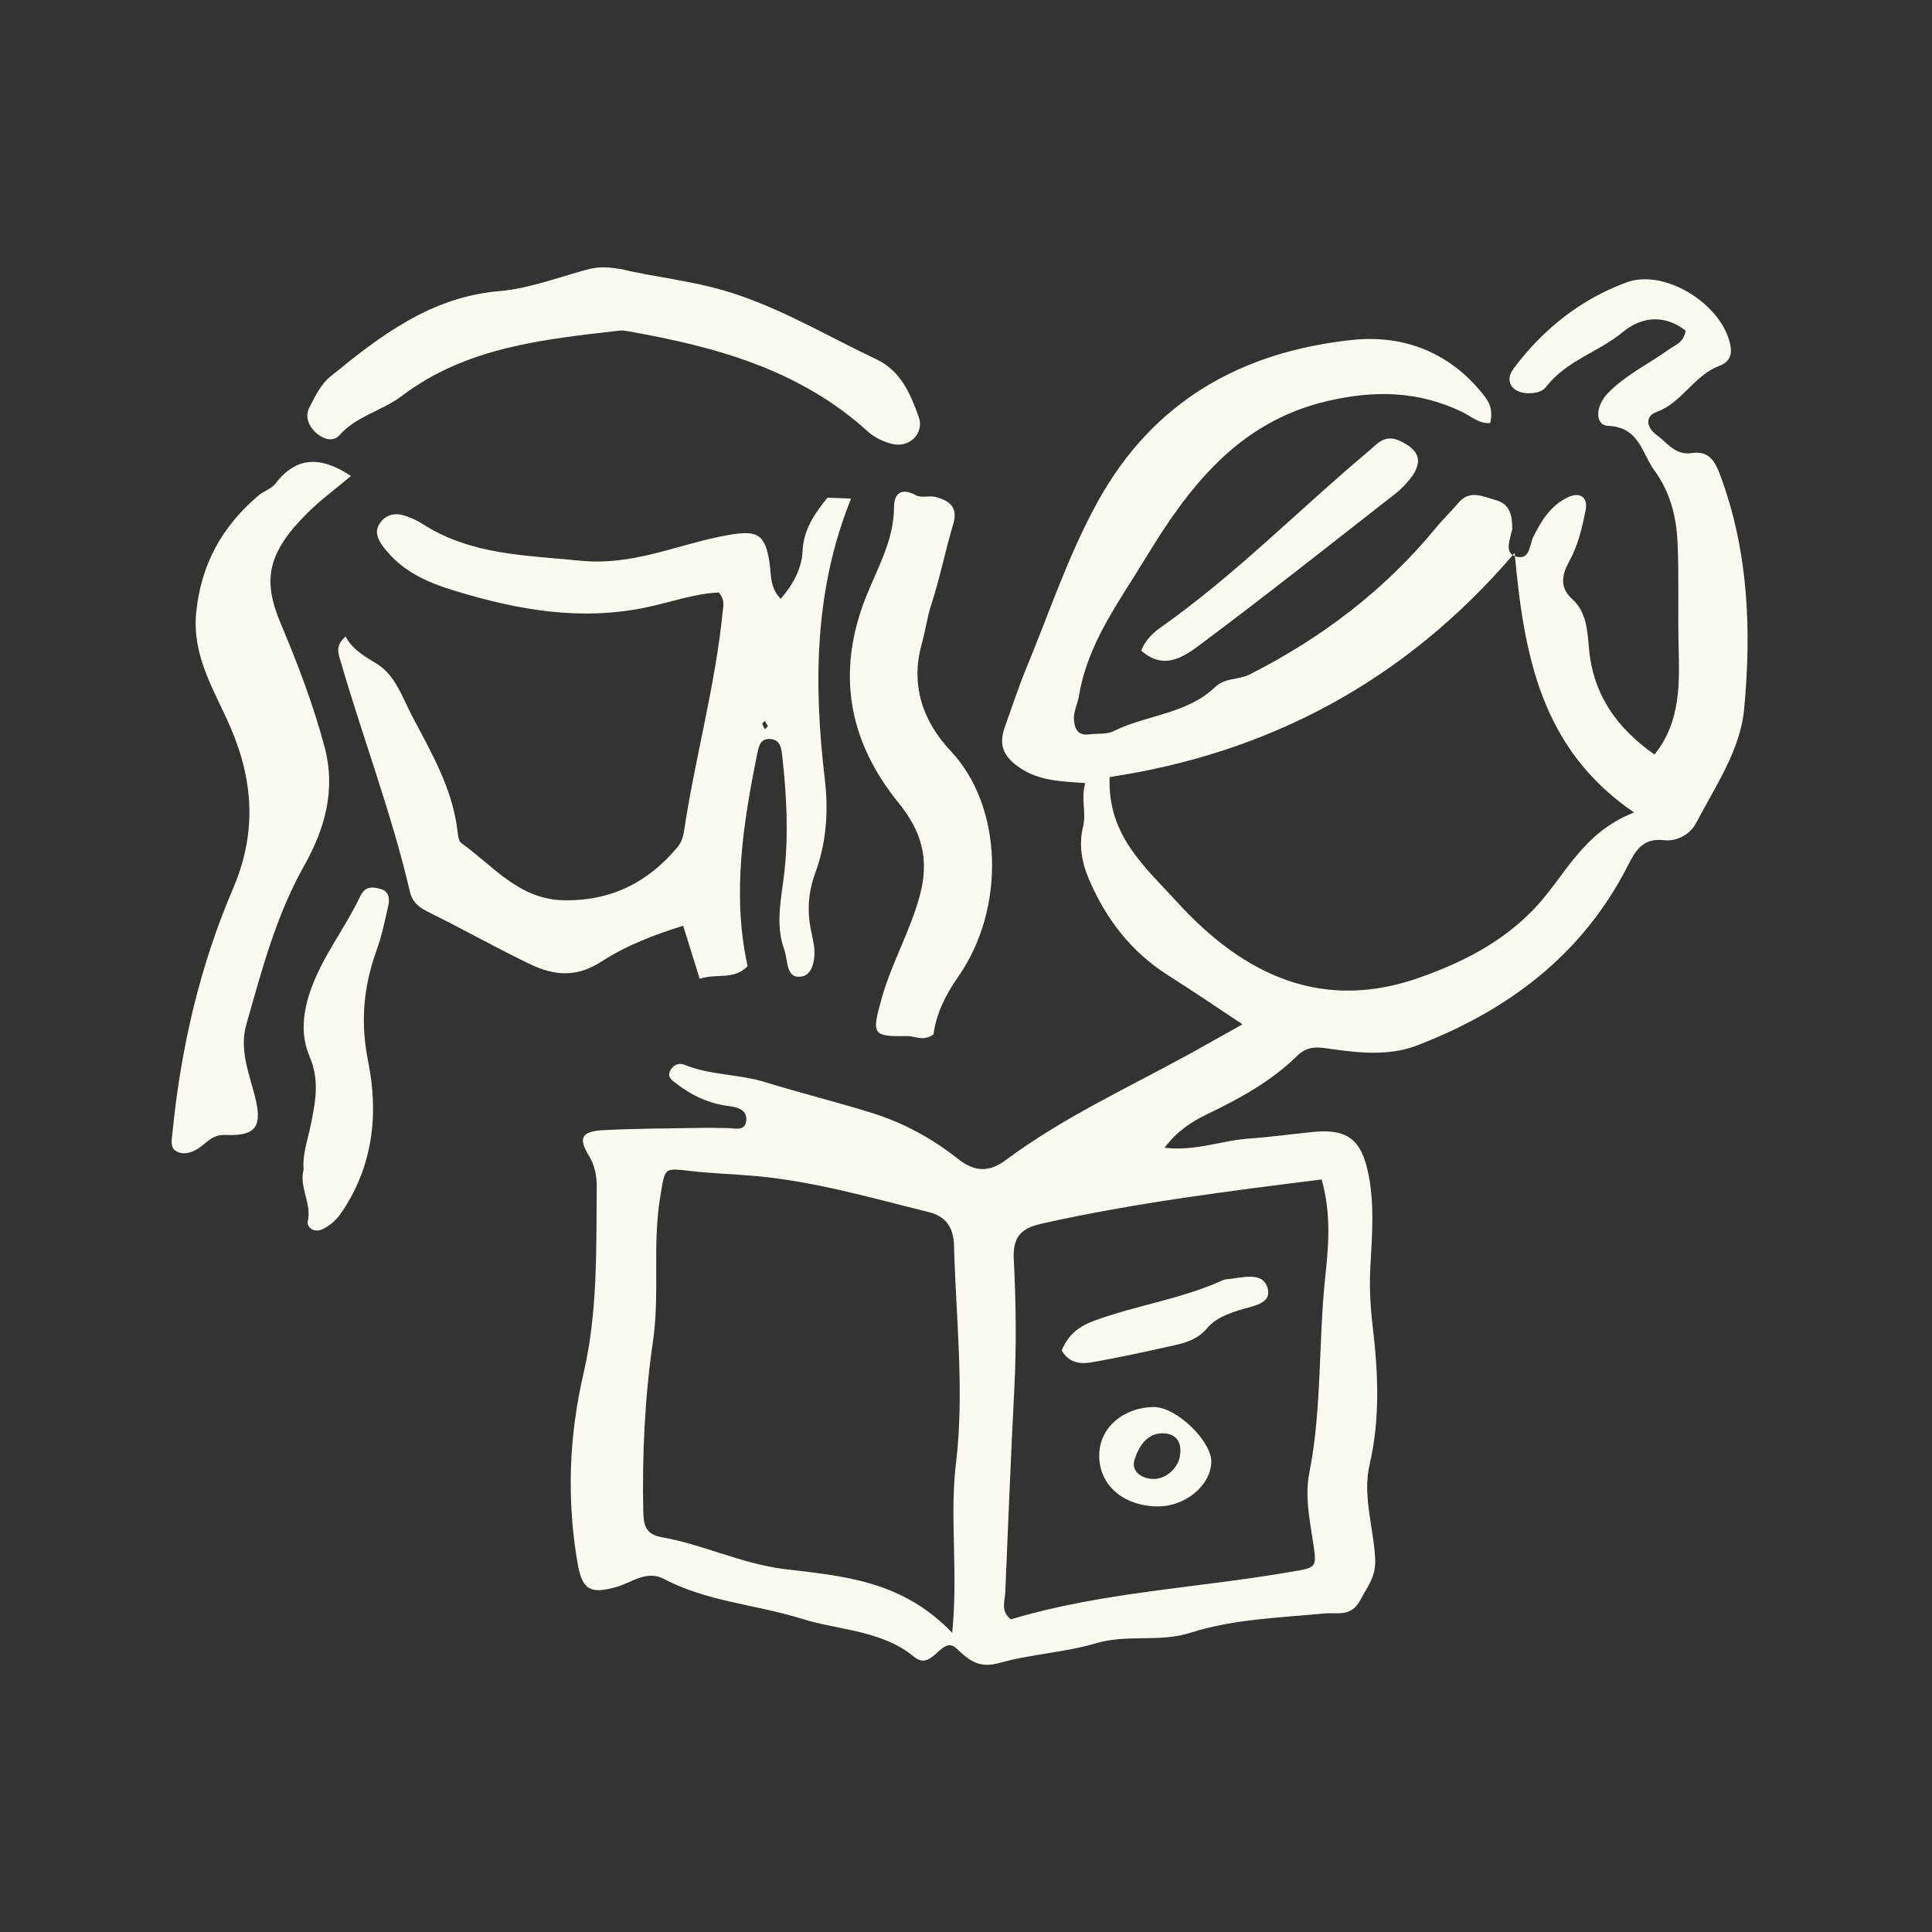 <svg xmlns="http://www.w3.org/2000/svg" width="141" height="141" viewBox="0 0 141 141" fill="none"><rect x="0" y="0" width="141" height="141" fill="#333333" stroke="none"/><g clip-path="url(#clip0_913_358)"><path d="M120.75 55.064C122.7 52.644 122.565 49.775 122.506 47.149C122.448 44.64 122.542 42.12 122.43 39.605C122.342 37.574 121.837 35.833 120.72 34.304C119.827 33.077 119.628 31.164 117.366 31.081C116.402 31.046 116.402 29.659 117.354 28.685C118.635 27.369 120.297 26.572 121.772 25.521C122.26 25.173 122.882 25.002 123.023 24.134C121.496 22.93 119.798 23.101 118.441 24.228C116.667 25.704 114.311 26.312 112.854 28.218C112.548 28.62 112.002 28.714 111.479 28.697C110.327 28.661 109.787 27.799 110.462 26.896C112.613 24.027 115.345 21.849 118.699 20.61C121.549 19.559 125.814 22.298 126.302 25.297C126.425 26.058 126.061 26.489 125.473 26.707C123.623 27.392 122.771 29.393 120.885 30.072C120.039 30.379 120.162 31.205 120.885 31.731C121.672 32.303 122.266 33.254 123.47 33.065C124.763 32.864 125.197 33.726 125.573 34.759C127.612 40.278 127.829 46.021 127.289 51.753C127.007 54.763 125.18 57.39 123.787 60.064C123.341 60.926 122.313 61.422 121.484 61.321C119.898 61.132 119.375 62.053 118.805 63.169C115.48 69.709 110.01 73.782 103.354 76.32C101.415 77.064 99.2 76.857 97.114 76.55C96.174 76.415 95.44 76.297 94.652 77.07C92.772 78.917 90.463 80.181 88.113 81.308C86.915 81.886 85.904 82.559 84.988 83.764C87.238 84.035 89.147 83.232 91.127 83.097C92.719 82.984 94.3 82.76 95.886 82.607C98.336 82.371 99.347 83.185 99.852 85.599C100.334 87.89 100.128 90.198 100.011 92.476C99.934 93.91 100.005 95.292 100.169 96.691C100.575 100.097 100.745 103.479 99.958 106.873C99.423 109.181 100.251 111.477 100.363 113.791C100.422 115.072 99.817 115.757 99.311 116.719C98.6 118.065 97.672 117.651 96.603 117.758C93.336 118.071 90.023 118.159 86.85 119.168C84.624 119.877 82.262 119.251 79.976 119.93C77.691 120.609 75.235 120.715 72.938 121.364C71.481 121.772 70.764 121.217 69.812 120.314C68.708 119.269 68.073 122.043 66.71 120.916C64.337 118.962 61.258 118.997 58.503 118.135C55.177 117.097 51.605 116.896 48.45 115.231C47.199 114.57 46.136 115.485 45.013 115.81C43.051 116.376 42.481 116.028 42.14 114.021C41.353 109.382 41.524 104.801 42.593 100.203C43.627 95.758 43.509 91.195 43.55 86.662C43.556 85.918 43.451 85.121 42.986 84.36C42.164 83.008 42.452 82.559 44.109 82.477C46.506 82.353 48.903 82.359 51.306 82.311C51.899 82.3 52.498 82.323 53.092 82.329C53.65 82.329 54.419 82.613 54.467 81.71C54.508 80.942 53.703 80.789 53.197 80.724C51.746 80.541 50.495 79.962 49.361 79.083C49.056 78.847 48.656 78.611 48.926 78.109C49.15 77.696 49.578 77.554 49.954 77.707C51.84 78.487 53.903 78.374 55.824 78.971C58.409 79.767 61.035 80.417 63.62 81.219C65.923 81.934 68.02 83.079 69.918 84.578C71.081 85.499 72.139 85.605 73.408 84.661C77.609 81.532 82.373 79.366 86.933 76.852C88.072 76.22 89.206 75.582 90.681 74.756C88.736 73.475 87.038 72.306 85.293 71.208C82.579 69.497 80.734 67.112 79.471 64.166C78.925 62.891 78.731 61.605 79.042 60.336C79.301 59.285 78.866 58.352 79.201 57.154C77.432 57.018 75.881 57 74.477 56.068C73.232 55.241 72.856 54.386 73.337 53.046C73.849 51.629 74.313 50.189 74.888 48.796C76.586 44.705 77.967 40.49 80.129 36.583C84.201 29.234 90.646 25.674 98.647 24.813C102.478 24.399 105.939 25.751 108.4 28.992C108.782 29.494 108.941 30.06 108.759 30.875C107.948 30.94 107.343 30.367 106.679 30.048C103.477 28.525 100.293 28.46 96.803 29.287C90.293 30.833 86.709 35.615 83.572 40.785C81.668 43.926 79.359 46.972 78.743 50.803C78.649 51.375 78.331 51.924 78.378 52.55C78.437 53.234 78.684 53.701 79.489 53.594C80.082 53.518 80.758 53.612 81.263 53.364C83.689 52.16 86.621 52.125 88.689 50.136C89.406 49.445 90.393 49.634 91.204 49.221C96.45 46.564 101.039 43.088 104.793 38.525C105.304 37.899 105.897 37.344 106.414 36.724C107.249 35.715 108.171 36.228 109.117 36.482C110.263 36.795 110.351 37.663 110.368 38.607C110.368 38.702 110.31 38.802 110.292 38.897C110.151 39.569 109.793 40.455 110.744 40.644C111.679 40.827 111.626 39.735 111.908 39.168C112.501 37.97 113.2 36.866 114.434 36.288C115.274 35.892 115.915 36.252 115.721 37.232C115.468 38.513 115.168 39.806 114.522 40.974C113.993 41.931 113.8 42.869 114.734 43.713C115.821 44.693 115.85 46.092 115.967 47.355C116.285 50.743 118.012 53.14 120.75 55.07V55.064ZM69.495 119.168C69.936 114.606 69.295 110.722 69.765 106.82C70.4 101.543 69.765 96.201 69.624 90.882C69.589 89.602 69.049 88.775 67.791 88.462C63.632 87.435 59.507 86.231 55.213 85.835C53.615 85.688 52.011 85.647 50.419 85.464C48.403 85.228 48.55 85.21 48.192 87.305C47.593 90.817 48.168 94.365 47.657 97.871C47.058 101.98 46.864 106.112 46.946 110.261C46.97 111.324 47.111 111.973 48.286 112.185C51.329 112.723 54.138 114.133 57.245 114.511C61.47 115.025 65.817 115.314 69.495 119.168ZM80.981 56.705C80.817 60.979 83.554 63.252 85.904 65.831C90.84 71.238 96.609 73.912 103.829 71.267C106.773 70.193 109.546 68.824 111.919 66.374C114.164 64.054 115.427 60.778 119.258 59.297C112.442 54.645 111.226 47.798 110.539 40.355C102.449 49.84 92.432 54.982 80.981 56.711V56.705ZM96.462 86.078C89.6 86.939 82.832 87.789 76.163 89.271C74.93 89.548 73.884 89.92 73.984 91.856C74.148 95.02 74.189 98.237 74.025 101.389C73.772 106.324 73.572 111.265 73.367 116.205C73.337 116.884 73.003 117.581 73.778 118.183C80.399 116.188 87.35 115.904 94.153 114.724C96.139 114.381 96.133 114.505 95.792 112.315C95.546 110.722 95.234 109.116 95.557 107.487C96.48 102.8 96.215 98.019 96.709 93.291C96.944 91.042 97.185 88.686 96.456 86.072L96.462 86.078Z" fill="#FCF9F1"></path><path d="M62.116 36.382C59.425 43.017 59.372 49.917 60.195 56.865C60.477 59.226 60.3 61.516 59.513 63.671C58.955 65.194 58.89 66.575 59.225 68.074C59.29 68.369 59.349 68.664 59.396 68.965C59.548 69.916 59.325 71.12 58.538 71.261C57.328 71.486 57.522 70.093 57.239 69.314C56.552 67.425 57.04 65.518 57.245 63.647C57.563 60.814 57.398 58.004 57.093 55.194C57.034 54.633 56.952 53.925 56.129 53.931C55.471 53.931 55.371 54.504 55.271 54.976C54.225 60.129 53.415 65.3 54.56 70.512C53.568 71.557 52.252 71.014 51.065 71.439C50.671 70.181 50.289 68.948 49.86 67.561C47.781 68.21 45.73 68.989 43.915 70.164C42.099 71.338 40.495 71.244 38.621 70.335C36.201 69.166 33.862 67.85 31.459 66.663C30.666 66.274 30.12 65.949 29.908 65.052C28.581 59.35 26.489 53.884 24.862 48.27C24.697 47.698 24.433 47.131 25.226 46.452C25.725 47.426 26.63 47.904 27.523 48.459C28.868 49.291 29.391 50.962 30.102 52.308C31.5 54.952 33.04 57.597 33.392 60.684C33.428 60.979 33.469 61.386 33.663 61.522C35.989 63.187 37.857 65.624 41.106 65.701C44.561 65.778 47.293 64.414 49.461 61.805C49.702 61.516 49.854 61.091 49.913 60.713C50.718 55.324 52.21 50.053 52.745 44.611C52.786 44.215 52.921 43.808 52.463 43.241C50.73 43.306 48.932 43.961 47.14 44.333C42.328 45.331 37.793 44.516 33.21 43.123C31.13 42.491 29.344 41.694 27.999 39.941C27.576 39.386 27.347 38.855 27.652 38.306C28.022 37.639 28.716 37.38 29.474 37.616C29.95 37.763 30.425 37.97 30.843 38.241C34.379 40.514 38.357 40.52 42.364 40.921C46.253 41.317 49.561 39.676 53.139 39.05C55.254 38.684 55.835 38.944 56.158 41.045C56.294 41.937 56.17 42.881 56.975 43.702C57.862 42.704 58.514 41.47 58.567 40.278C58.644 38.607 59.454 37.486 60.389 36.323C60.958 36.347 61.528 36.364 62.098 36.388L62.116 36.382ZM56.041 53.004C55.97 52.874 55.9 52.745 55.824 52.615C55.759 52.68 55.624 52.762 55.636 52.815C55.665 52.957 55.759 53.087 55.824 53.223C55.888 53.158 55.959 53.087 56.041 53.004Z" fill="#FCF9F1"></path><path d="M25.614 34.735C24.421 35.739 23.369 36.512 22.453 37.421C19.451 40.402 19.169 42.379 20.491 45.514C21.724 48.435 22.852 51.399 23.681 54.486C24.538 57.679 23.687 60.536 22.194 63.187C20.144 66.829 19.11 70.795 17.982 74.75C17.453 76.603 18.17 78.298 18.61 80.039C19.151 82.176 18.71 82.919 16.525 82.831C15.479 82.79 15.138 83.356 14.533 83.775C13.998 84.147 13.352 84.319 12.829 84C12.389 83.728 12.547 83.114 12.594 82.601C13.205 76.462 14.58 70.512 17.012 64.839C18.704 60.89 18.534 57.107 16.86 53.175C15.708 50.472 13.987 47.934 14.322 44.675C14.68 41.14 16.237 38.395 18.863 36.164C19.245 35.839 19.803 35.685 20.091 35.308C21.619 33.313 23.375 33.265 25.602 34.729L25.614 34.735Z" fill="#FCF9F1"></path><path d="M45.278 19.624C47.71 20.238 50.859 20.486 53.949 21.554C57.486 22.776 60.629 24.647 63.949 26.217C65.747 27.067 66.452 28.755 67.051 30.432C67.468 31.595 66.416 32.663 65.194 32.415C64.536 32.279 63.831 31.943 63.332 31.488C58.35 26.967 52.21 25.296 45.83 24.175C45.63 24.14 45.425 24.104 45.231 24.128C39.649 24.765 34.033 25.332 29.333 28.891C27.887 29.983 26.019 30.355 24.768 31.766C24.28 32.309 23.54 31.996 23.117 31.636C22.594 31.187 22.2 30.461 22.576 29.735C22.987 28.938 23.416 28.047 24.086 27.504C27.735 24.517 31.43 21.672 36.436 21.247C38.504 21.07 40.531 20.32 42.552 19.754C43.245 19.559 43.903 19.382 45.278 19.636V19.624Z" fill="#FCF9F1"></path><path d="M68.115 75.5C67.363 76.031 66.775 75.6 66.188 75.612C63.655 75.665 63.62 75.482 64.325 72.932C65.054 70.293 66.452 67.938 67.151 65.276C67.838 62.644 67.245 60.648 65.565 58.577C61.934 54.102 61.012 49.102 63.191 43.589C64.031 41.464 65.242 39.428 65.248 37.002C65.248 36.016 65.782 35.562 66.851 36.146C67.245 36.364 67.85 36.146 68.32 36.276C69.266 36.547 69.942 36.996 69.572 38.236C68.99 40.166 68.608 42.161 67.98 44.073C67.662 45.041 67.539 46.039 67.269 46.995C66.411 50.071 67.415 52.721 69.384 54.81C73.203 58.866 73.42 66.309 69.912 71.315C68.955 72.678 68.32 74.048 68.126 75.494L68.115 75.5Z" fill="#FCF9F1"></path><path d="M22.159 85.363C22.065 84.236 22.459 83.197 22.676 82.117C23.011 80.47 23.346 78.841 22.594 77.105C21.901 75.506 22.112 73.764 22.735 72.082C23.616 69.691 25.208 67.696 26.283 65.424C26.659 64.639 27.182 64.721 27.764 64.875C28.375 65.034 28.457 65.571 28.34 66.091C28.093 67.171 27.875 68.263 27.5 69.302C26.524 71.993 26.283 74.597 26.877 77.519C27.64 81.302 27.223 85.163 24.891 88.533C24.533 89.052 24.092 89.442 23.54 89.708C22.929 90.003 22.365 89.578 22.465 89.129C22.758 87.807 21.812 86.638 22.159 85.357V85.363Z" fill="#FCF9F1"></path><path d="M83.284 47.479C83.601 46.712 84.113 46.21 84.683 45.809C90.111 41.989 94.752 37.238 99.817 32.982C100.516 32.398 101.033 31.666 102.143 32.167C103.606 32.834 103.9 33.696 102.907 34.953C102.596 35.343 102.237 35.715 101.844 36.022C97.173 39.67 92.532 43.353 87.785 46.901C86.516 47.851 85 49.02 83.278 47.473L83.284 47.479Z" fill="#FCF9F1"></path><path d="M77.491 98.55C77.926 97.482 78.666 96.832 79.806 96.407C82.914 95.256 86.233 94.808 89.259 93.426C89.347 93.385 89.453 93.367 89.553 93.361C90.616 93.267 92.103 92.765 92.49 93.94C92.902 95.197 91.351 95.315 90.452 95.61C89.576 95.9 88.695 96.218 88.114 96.915C87.473 97.688 86.645 97.972 85.763 98.166C83.713 98.627 81.663 99.081 79.589 99.435C78.807 99.571 77.967 99.435 77.485 98.55H77.491Z" fill="#FCF9F1"></path><path d="M84.465 109.942C81.962 109.895 80.258 108.396 80.223 106.306C80.182 104.069 82.168 102.688 84.207 102.688C85.887 102.688 88.437 105.202 88.401 106.696C88.36 108.425 86.48 109.972 84.465 109.936V109.942ZM86.128 106.17C86.275 104.943 85.54 104.612 84.871 104.606C83.701 104.588 83.12 105.562 82.808 106.501C82.55 107.286 83.143 107.811 83.948 107.924C85.029 108.071 86.028 107.138 86.122 106.17H86.128Z" fill="#FCF9F1"></path></g><defs><clipPath id="clip0_913_358"><rect width="115" height="102" fill="white" transform="translate(12.536 19.5)"></rect></clipPath></defs></svg>